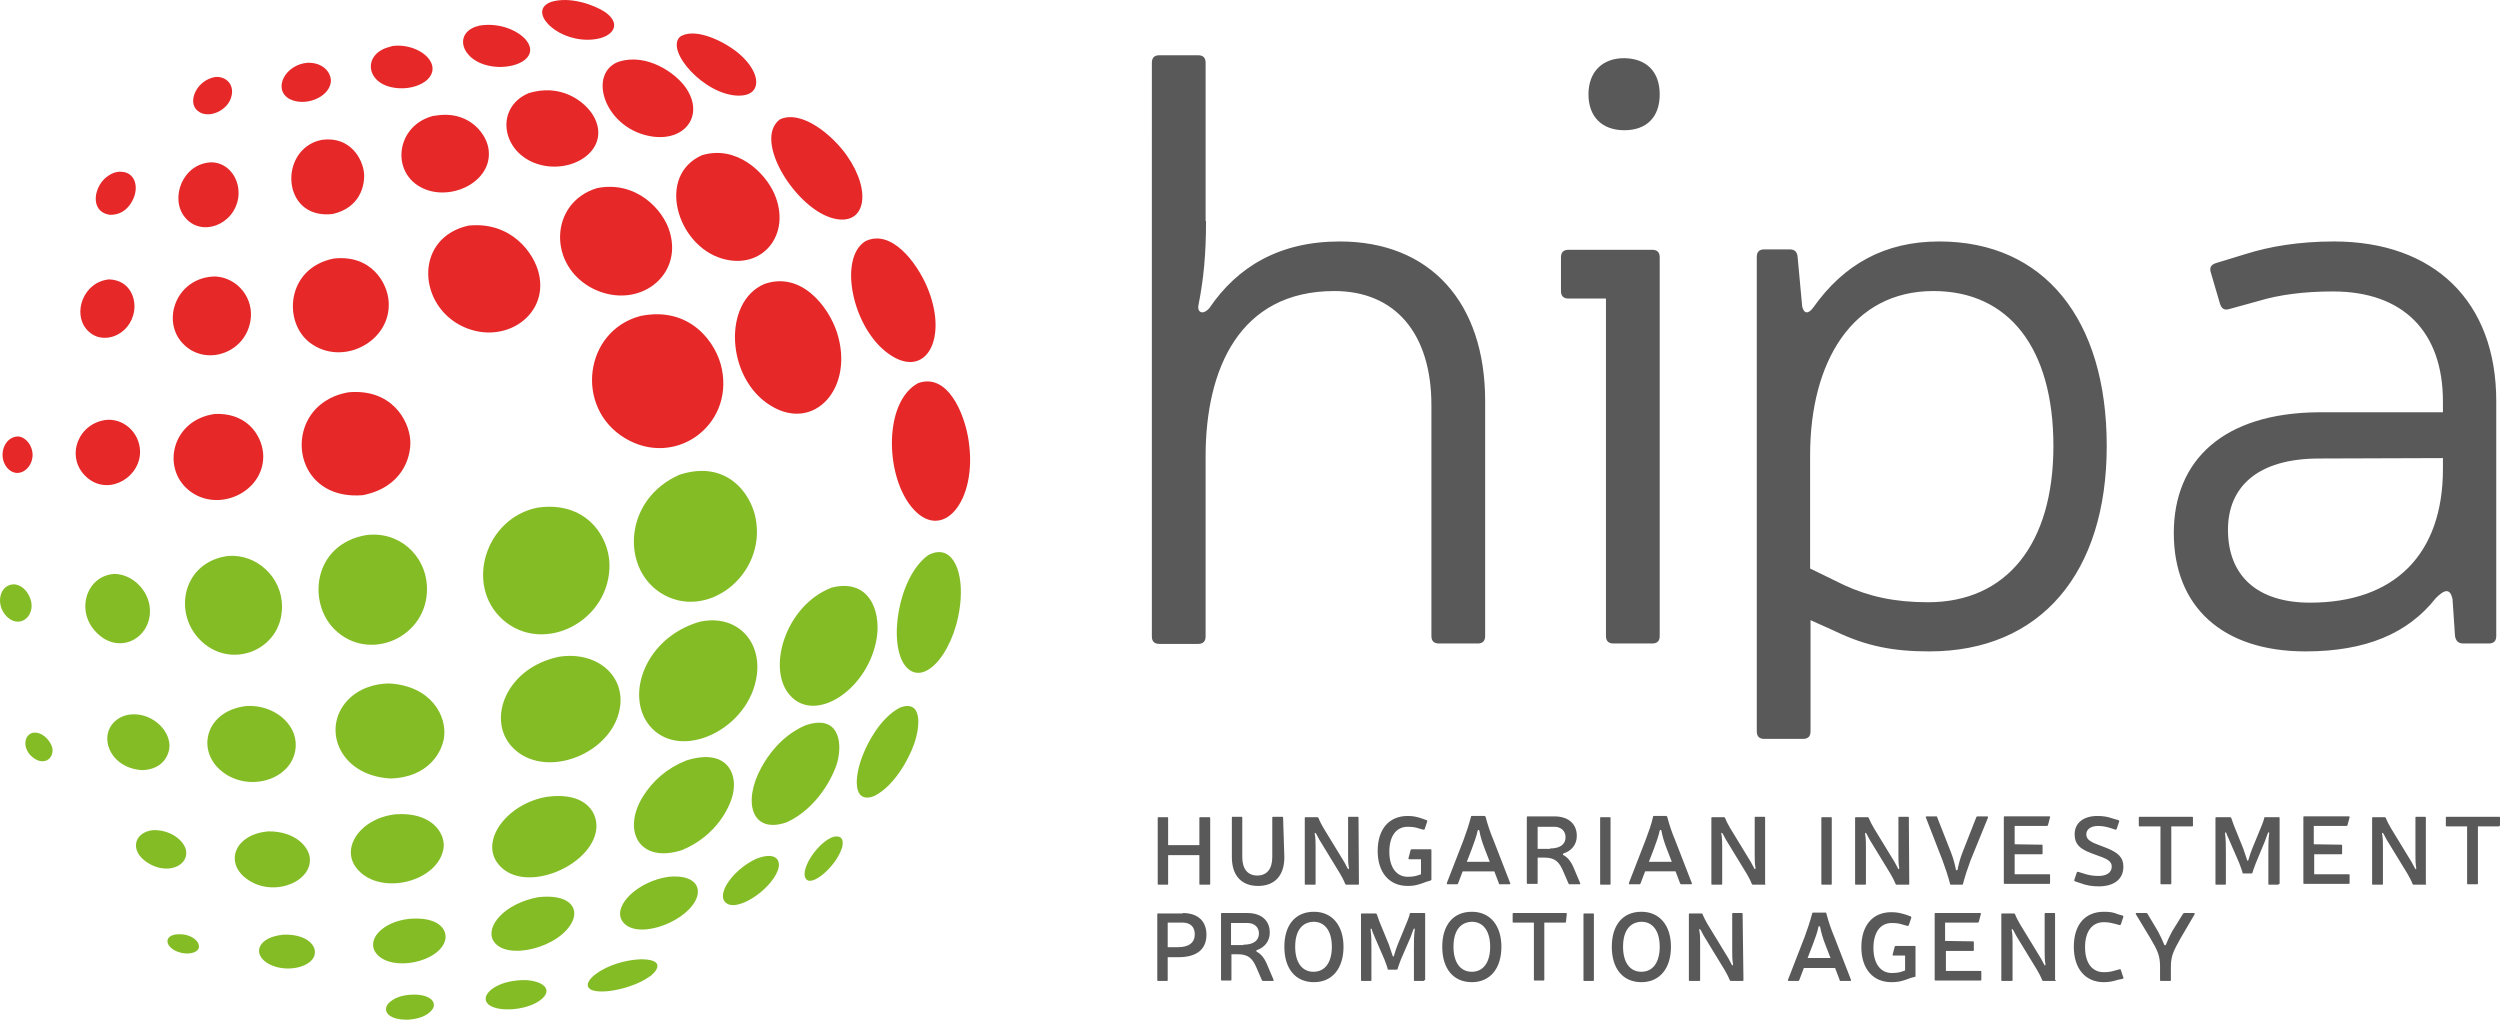 <?xml version="1.0" encoding="UTF-8"?><svg id="Layer_2" xmlns="http://www.w3.org/2000/svg" viewBox="0 0 600.09 244.76"><defs><style>.cls-1{fill:#84bc25;}.cls-1,.cls-2,.cls-3{stroke-width:0px;}.cls-2{fill:#595959;}.cls-3{fill:#e62829;}</style></defs><g id="layer"><path class="cls-2" d="m289.49,53.06c0,8.1-.6,14-1.8,20.1-.4,1.8,1,2.6,2.6.8,6.7-9.9,16.8-16,31.3-16,21.7,0,34.9,14.6,34.9,38.3v56.4c0,1.2-.6,1.8-1.8,1.8h-9.3c-1.2,0-1.8-.6-1.8-1.8v-55.4c0-17.1-8.6-27.4-23.3-27.4-22.7,0-30.9,18.6-30.9,39.7v43.2c0,1.2-.6,1.8-1.8,1.8h-9.3c-1.2,0-1.8-.6-1.8-1.8V15.06c0-1.2.6-1.8,1.8-1.8h9.3c1.2,0,1.8.6,1.8,1.8v38h.1Zm108.9,99.6c0,1.2-.6,1.8-1.8,1.8h-9.3c-1.2,0-1.8-.6-1.8-1.8v-81h-9c-1.2,0-1.8-.6-1.8-1.8v-8.1c0-1.2.6-1.8,1.8-1.8h20.1c1.2,0,1.8.6,1.8,1.8v90.9Zm0-130c0,5.5-3.2,8.6-8.5,8.6s-8.6-3.2-8.6-8.6,3.3-8.7,8.6-8.7c5.3.1,8.5,3.2,8.5,8.7Zm34.2,50.9c.4,1.8,1.5,1.9,2.7.2,7.3-10.3,17.1-15.8,30.2-15.8,25.2,0,40.2,18.7,40.2,49.1s-15.8,49.3-42.6,49.3c-8.5,0-15-1.2-22.5-4.8l-6-2.7v26.7c0,1.2-.6,1.8-1.8,1.8h-9.3c-1.2,0-1.8-.6-1.8-1.8V61.66c0-1.2.6-1.8,1.8-1.8h6.1c1.2,0,1.8.6,1.9,1.8l1.1,11.9Zm10.1,66.9c5.9,2.7,12,4.1,20.1,4.1,18.9,0,30.1-14,30.1-37.5s-10.7-37.2-28.8-37.2c-19.5,0-29.6,17-29.6,39.4v27.2l8.2,4Zm96.4-79.5c5.7-1.8,12.8-3,21.1-3,24.1,0,39,14.4,39,38.3v56.4c0,1.2-.6,1.8-1.8,1.8h-6.1c-1.2,0-1.8-.6-2-1.8l-.6-8.9c-.6-2.6-1.9-2.3-4-.2-6.7,8.5-16.8,12.8-31.3,12.8-20,0-31.6-10.8-31.6-28.4s12-28.8,34.7-29h29.9v-2.6c0-16.7-9.5-26.4-26.4-26.4-6.9,0-13,.8-17.9,2.3l-6.9,1.9c-1.2.4-1.9,0-2.3-1.2l-2.2-7.5c-.4-1.2,0-1.9,1.2-2.3l7.2-2.2Zm17.6,49.1c-14.9,0-21.9,6.9-21.9,17.1,0,11.1,7.1,17.5,19.7,17.5,20.3,0,31.9-11.6,31.9-32.1v-2.6l-29.7.1h0Zm-266.2,102.1c0,.2-.1.2-.2.2h-2.2c-.2,0-.2-.1-.2-.2v-6.9h-7.5v6.9c0,.2-.1.2-.2.2h-2.1c-.2,0-.2-.1-.2-.2v-15.8c0-.2.1-.2.2-.2h2.1c.2,0,.2.1.2.2v6.5h7.5v-6.5c0-.2.1-.2.2-.2h2.2c.2,0,.2.1.2.2v15.8h0Zm17.8-6.4c0,4.4-2.3,6.9-6.3,6.9s-6.3-2.5-6.3-6.9v-9.5c0-.2.1-.2.2-.2h2.1c.2,0,.2.1.2.2v9.5c0,2.8,1.3,4.4,3.6,4.4s3.6-1.6,3.6-4.4v-9.5c0-.2.1-.2.2-.2h2.2c.2,0,.2.1.2.2l.3,9.5h0Zm17.9,6.4c0,.2-.1.2-.2.2h-2.8c-.2,0-.2-.1-.3-.2-.3-.8-.8-1.7-1.2-2.4l-5-8.2c-.3-.6-.6-1.1-.8-1.5-.2-.2-.4-.2-.3.1.2,1.1.2,2,.2,3.2v8.8c0,.2-.1.2-.2.2h-2.2c-.2,0-.2-.1-.2-.2v-15.8c0-.2.1-.2.2-.2h2.8c.2,0,.2.1.3.2.3.8.8,1.7,1.2,2.4l5,8.2c.3.6.6,1.1.8,1.5.1.3.3.2.3-.1-.2-1.1-.2-1.9-.2-3.2v-8.9c0-.2.1-.2.2-.2h2.1c.2,0,.2.1.2.2l.1,15.9h0Zm17.4-1.1c0,.2-.1.2-.2.3l-1,.3-1.1.4c-1.2.4-2,.6-3.4.6-4.4,0-7.2-3.2-7.2-8.4s2.7-8.4,7.2-8.4c1.3,0,2.2.2,3.4.6l1.1.4c.2.1.2.2.2.3l-.6,1.8c-.1.2-.2.2-.3.2l-1.1-.3c-.9-.3-1.6-.4-2.7-.4-2.8,0-4.4,2.3-4.4,6s1.7,6,4.4,6c1,0,1.8-.1,2.6-.4l.6-.2v-3.6h-2.8c-.2,0-.2-.1-.2-.3l.5-1.9c.1-.2.2-.2.3-.2h4.5c.2,0,.2.1.2.2v7h0Zm7.5-1.9l-1.1,2.9c-.1.2-.2.2-.2.2h-2.3c-.2,0-.2-.1-.2-.3l4-10.3c.7-1.9,1.3-3.7,1.8-5.6,0-.2.1-.2.3-.2h2.9c.2,0,.2.1.3.2.5,1.9,1.1,3.7,1.9,5.6l4,10.3c.1.2,0,.3-.2.3h-2.3c-.2,0-.2-.1-.2-.2l-1.1-2.9h-7.6Zm6.5-2.3l-1.2-3.1c-.6-1.5-1.1-3.2-1.3-4.4-.1-.2-.3-.2-.4,0-.2,1.1-.8,2.8-1.4,4.4l-1.2,3.1h5.5Zm15.5-10.9c3.4,0,5.4,1.8,5.4,4.7,0,2.1-1.3,3.6-3.2,4.2q-.3.2,0,.4c1.1.6,1.8,1.6,2.3,2.7l1.7,4c.1.2,0,.3-.2.3h-2.3c-.2,0-.2-.1-.3-.2l-1.3-3c-.9-2.1-1.9-3.2-4.4-3.2h-1.7v6.1c0,.2-.1.2-.2.2h-2.2c-.2,0-.2-.1-.2-.2v-15.8c0-.2.1-.2.2-.2h6.4Zm-1,7.7c2.4,0,3.7-1,3.7-2.7,0-1.5-1.1-2.5-2.7-2.5h-4v5.3h3v-.1Zm14.5,8.5c0,.2-.1.2-.2.2h-2.1c-.2,0-.2-.1-.2-.2v-15.8c0-.2.1-.2.2-.2h2.1c.2,0,.2.1.2.2v15.8Zm8.3-3l-1.1,2.9c-.1.2-.2.2-.3.2h-2.3c-.2,0-.2-.1-.2-.3l4-10.3c.7-1.9,1.4-3.7,1.8-5.6,0-.2.1-.2.2-.2h2.9c.2,0,.2.1.3.2.5,1.9,1.1,3.7,1.9,5.6l4,10.3c.1.2,0,.3-.2.3h-2.3c-.2,0-.2-.1-.3-.2l-1.1-2.9h-7.3Zm6.4-2.3l-1.2-3.1c-.6-1.5-1.1-3.2-1.3-4.4-.1-.2-.3-.2-.4,0-.2,1.1-.8,2.8-1.4,4.4l-1.2,3.1h5.5Zm22.5,5.3c0,.2-.1.2-.2.2h-2.8c-.2,0-.2-.1-.3-.2-.3-.8-.8-1.7-1.2-2.4l-5-8.2c-.3-.6-.6-1.1-.8-1.5-.2-.2-.4-.2-.3.1.2,1.1.2,2,.2,3.2v8.8c0,.2-.1.2-.2.2h-2.2c-.2,0-.2-.1-.2-.2v-15.8c0-.2.1-.2.2-.2h2.8c.2,0,.2.1.3.2.3.8.8,1.7,1.2,2.4l5,8.2c.3.6.6,1.1.8,1.5.1.3.3.2.3-.1-.2-1.1-.2-1.9-.2-3.2v-8.9c0-.2.1-.2.2-.2h2.1c.2,0,.2.1.2.2v15.9h.1Zm15.9,0c0,.2-.1.2-.2.2h-2.1c-.2,0-.2-.1-.2-.2v-15.8c0-.2.1-.2.2-.2h2.1c.2,0,.2.1.2.2v15.8Zm18.6,0c0,.2-.1.2-.2.2h-2.8c-.2,0-.2-.1-.3-.2-.3-.8-.8-1.7-1.2-2.4l-5-8.2c-.3-.6-.6-1.1-.8-1.5-.2-.2-.4-.2-.3.1.2,1.1.2,2,.2,3.2v8.8c0,.2-.1.2-.2.2h-2.2c-.2,0-.2-.1-.2-.2v-15.8c0-.2.1-.2.2-.2h2.8c.2,0,.2.1.3.2.3.8.8,1.7,1.2,2.4l5,8.2c.3.6.6,1.1.8,1.5.1.3.3.2.3-.1-.2-1.1-.2-1.9-.2-3.2v-8.9c0-.2.1-.2.2-.2h2.1c.2,0,.2.1.2.2l.1,15.9h0Zm14.7-5.6c-.7,1.9-1.3,3.7-1.8,5.6,0,.2-.2.2-.2.2h-2.7c-.2,0-.2-.1-.2-.2-.5-1.9-1.1-3.7-1.8-5.6l-4-10.3c-.1-.2,0-.3.2-.3h2.3c.2,0,.2.1.2.2l3.3,8.4c.6,1.5,1,3.1,1.2,4.2.1.2.3.2.4,0,.2-1.1.6-2.7,1.2-4.2l3.3-8.4c.1-.2.2-.2.3-.2h2.3c.2,0,.2.1.2.3l-4.2,10.3Zm17.1-3.8c.2,0,.2.1.2.2v1.9c0,.2-.1.2-.2.2h-6.5v4.8h8.3c.2,0,.2.1.2.2v1.9c0,.2-.1.2-.2.2h-10.7c-.2,0-.2-.1-.2-.2v-15.8c0-.2.1-.2.2-.2h10.7c.2,0,.3.1.2.2l-.5,1.9c-.1.2-.2.2-.3.2h-7.7v4.4l6.5.1h0Zm11.8,2c-2.9-1.1-3.9-2.3-3.9-4.5,0-2.8,2.2-4.4,5.5-4.4,1.3,0,2.5.2,3.6.6l1.4.4c.2.1.2.2.2.3l-.6,1.8c-.1.2-.2.2-.3.2l-1.2-.4c-1-.3-1.9-.5-3-.5-1.7,0-2.8.8-2.8,2,0,1,.6,1.6,2.3,2.3l2.6,1c2.7,1.1,4,2.2,4,4.5,0,3-2.3,4.7-5.9,4.7-1.6,0-2.9-.2-4.5-.8l-1.2-.4c-.2-.1-.2-.2-.2-.3l.6-1.8c.1-.2.2-.2.3-.2l1.3.4c1.2.4,2.3.6,3.6.6,1.7,0,3.2-.6,3.2-2.3,0-1.1-1-1.7-2.3-2.2l-2.7-1Zm24.5-6.6c0,.2-.1.2-.2.2h-5v13.7c0,.2-.1.2-.2.2h-2.2c-.2,0-.2-.1-.2-.2v-13.7h-5c-.2,0-.2-.1-.2-.2v-1.9c0-.2.1-.2.2-.2h12.6c.2,0,.2.1.2.2v1.9h0Zm20.6,14c0,.2-.1.2-.2.2h-2.1c-.2,0-.2-.1-.2-.2v-7.6c0-1.4,0-3.2.2-4.5.1-.3-.2-.4-.3-.1-.2.6-.5,1.2-.7,1.9l-2.2,5.3c-.2.6-.6,1.5-.8,2.3-.1.2-.2.2-.3.2h-1.9c-.2,0-.2-.1-.2-.2-.2-.8-.6-1.7-.8-2.3l-2.3-5.3c-.2-.6-.6-1.2-.8-1.9-.1-.3-.3-.2-.3.1.2,1.3.2,3.1.2,4.5v7.6c0,.2-.1.2-.2.2h-2.1c-.2,0-.2-.1-.2-.2v-15.8c0-.2.1-.2.2-.2h3.3c.2,0,.2.1.3.2.2.6.4,1.2.6,1.7l2.3,5.7c.3.8.6,1.9.9,2.7.1.2.2.2.3,0,.2-.8.6-1.9.9-2.7l2.3-5.6c.2-.6.5-1.2.6-1.8,0-.2.1-.2.2-.2h3.3c.2,0,.2.1.2.2v15.8h-.2Zm15-9.4c.2,0,.2.1.2.2v1.9c0,.2-.1.2-.2.2h-6.5v4.8h8.3c.2,0,.2.1.2.2v1.9c0,.2-.1.2-.2.2h-10.7c-.2,0-.2-.1-.2-.2v-15.8c0-.2.1-.2.2-.2h10.7c.2,0,.2.1.2.2l-.5,1.9c-.1.2-.2.2-.3.2h-7.8v4.4l6.6.1h0Zm20.4,9.4c0,.2-.1.2-.2.2h-2.8c-.2,0-.2-.1-.3-.2-.3-.8-.8-1.7-1.2-2.4l-5-8.2c-.3-.6-.6-1.1-.8-1.5-.2-.2-.4-.2-.3.1.2,1.1.2,2,.2,3.2v8.8c0,.2-.1.2-.2.2h-2.2c-.2,0-.2-.1-.2-.2v-15.8c0-.2.1-.2.2-.2h2.8c.2,0,.2.1.3.2.3.8.8,1.7,1.2,2.4l5,8.2c.3.6.6,1.1.8,1.5.1.3.3.2.3-.1-.2-1.1-.2-1.9-.2-3.2v-8.9c0-.2.1-.2.2-.2h2.1c.2,0,.2.1.2.2v15.9h.1Zm17.6-14c0,.2-.1.2-.2.2h-5v13.7c0,.2-.1.2-.2.2h-2.2c-.2,0-.2-.1-.2-.2v-13.7h-4.9c-.2,0-.2-.1-.2-.2v-1.9c0-.2.1-.2.2-.2h12.6c.2,0,.2.1.2.2v1.9h-.1Zm-316.1,21c3.6,0,5.7,1.9,5.7,5.2,0,3.5-2.3,5.4-6.7,5.4h-2.6v5.5c0,.2-.1.2-.2.2h-2.1c-.2,0-.2-.1-.2-.2v-15.8c0-.2.1-.2.2-.2h5.9v-.1Zm-3.6,8.2h2.5c2.6,0,4-1.1,4-3.1,0-1.8-1.1-2.8-2.9-2.8h-3.6v5.9Zm19.1-8.2c3.4,0,5.4,1.8,5.4,4.7,0,2.1-1.3,3.6-3.1,4.2q-.3.2,0,.4c1.1.6,1.8,1.6,2.3,2.7l1.7,4c.1.2,0,.3-.2.3h-2.3c-.2,0-.2-.1-.3-.2l-1.3-3c-.9-2.1-1.9-3.2-4.4-3.2h-1.6v6.1c0,.2-.1.2-.2.2h-2.1c-.2,0-.2-.1-.2-.2v-15.8c0-.2.1-.2.2-.2h6.1Zm-.9,7.6c2.4,0,3.7-1,3.7-2.7,0-1.5-1.1-2.5-2.7-2.5h-4v5.3h3v-.1Zm24,.5c0,5.2-2.7,8.5-7.1,8.5s-7.1-3.2-7.1-8.5,2.7-8.4,7.1-8.4,7.1,3.3,7.1,8.4Zm-11.6,0c0,3.7,1.6,6,4.4,6s4.4-2.3,4.4-6-1.6-6-4.4-6c-2.8.1-4.4,2.2-4.4,6Zm31,8c0,.2-.1.2-.2.2h-2.1c-.2,0-.2-.1-.2-.2v-7.6c0-1.4,0-3.2.2-4.5.1-.3-.2-.4-.3-.1-.2.6-.5,1.2-.7,1.9l-2.3,5.3c-.2.6-.6,1.5-.8,2.3-.1.2-.2.2-.3.2h-1.9c-.2,0-.2-.1-.2-.2-.2-.8-.6-1.7-.8-2.3l-2.3-5.3c-.2-.6-.6-1.2-.7-1.9-.2-.3-.3-.2-.3.1.2,1.3.2,3.1.2,4.5v7.6c0,.2-.1.2-.2.2h-2.1c-.2,0-.2-.1-.2-.2v-15.8c0-.2.1-.2.2-.2h3.3c.2,0,.2.1.3.2.2.6.4,1.2.6,1.7l2.3,5.6c.3.8.6,1.9.9,2.7.1.2.2.2.3,0,.2-.8.6-1.9.9-2.7l2.3-5.6c.2-.6.5-1.2.6-1.8,0-.2.1-.2.3-.2h3.2c.2,0,.2.1.2.2v15.9h-.2Zm18.5-8c0,5.2-2.7,8.5-7.1,8.5s-7.1-3.2-7.1-8.5,2.7-8.4,7.1-8.4,7.1,3.3,7.1,8.4Zm-11.5,0c0,3.7,1.6,6,4.4,6s4.4-2.3,4.4-6-1.6-6-4.4-6c-2.8.1-4.4,2.2-4.4,6Zm27-6c0,.2-.1.2-.2.2h-5v13.7c0,.2-.1.2-.2.2h-2.1c-.2,0-.2-.1-.2-.2v-13.7h-4.9c-.2,0-.2-.1-.2-.2v-1.9c0-.2.1-.2.2-.2h12.6c.2,0,.2.1.2.2l-.2,1.9h0Zm6.7,14c0,.2-.1.2-.2.2h-2.1c-.2,0-.2-.1-.2-.2v-15.8c0-.2.1-.2.2-.2h2.1c.2,0,.2.1.2.2v15.8Zm18.5-8c0,5.2-2.7,8.5-7.1,8.5s-7.1-3.2-7.1-8.5,2.7-8.4,7.1-8.4,7.1,3.3,7.1,8.4Zm-11.5,0c0,3.7,1.6,6,4.4,6s4.4-2.3,4.4-6-1.6-6-4.4-6c-2.8.1-4.4,2.2-4.4,6Zm28.9,8c0,.2-.1.2-.2.2h-2.8c-.2,0-.2-.1-.3-.2-.3-.8-.8-1.7-1.2-2.4l-5-8.2c-.3-.6-.6-1.1-.8-1.5-.2-.2-.4-.2-.3.1.2,1.1.2,2,.2,3.2v8.8c0,.2-.1.2-.2.2h-2.3c-.2,0-.2-.1-.2-.2v-15.8c0-.2.1-.2.2-.2h2.8c.2,0,.2.1.3.2.3.8.8,1.7,1.2,2.4l5,8.2c.3.6.6,1.1.8,1.5.1.3.3.2.3-.1-.2-1.1-.2-1.9-.2-3.2v-8.9c0-.2.1-.2.2-.2h2.1c.2,0,.2.1.2.2l.2,15.9h0Zm14.5-2.9l-1.1,2.9c-.1.2-.2.2-.2.2h-2.3c-.2,0-.3-.1-.2-.3l4-10.3c.7-1.9,1.3-3.7,1.8-5.6,0-.2.2-.2.3-.2h2.9c.2,0,.2.1.2.2.5,1.9,1.1,3.7,1.9,5.6l4,10.3c.1.2,0,.3-.2.3h-2.3c-.2,0-.2-.1-.2-.2l-1.1-2.9h-7.5Zm6.4-2.4l-1.2-3.1c-.6-1.5-1.1-3.2-1.3-4.4-.1-.2-.3-.2-.4,0-.2,1.2-.8,2.8-1.4,4.4l-1.2,3.1h5.5Zm20.5,4.2c0,.2-.1.2-.2.3l-1.1.3-1.1.4c-1.2.4-2,.6-3.5.6-4.4,0-7.2-3.2-7.2-8.4s2.7-8.4,7.2-8.4c1.3,0,2.2.2,3.5.6l1.1.4c.2.1.2.2.2.3l-.6,1.8c-.1.2-.2.2-.3.2l-1.1-.3c-.9-.3-1.6-.4-2.7-.4-2.8,0-4.4,2.3-4.4,6s1.7,6,4.4,6c1,0,1.8-.1,2.6-.4l.6-.2v-3.6h-2.8c-.2,0-.2-.1-.2-.2l.5-1.9c.1-.2.2-.2.3-.2h4.5c.2,0,.2.1.2.2v7h.1v-.1Zm13.7-8.2c.2,0,.2.1.2.2v1.9c0,.2-.1.2-.2.2h-6.5v4.8h8.3c.2,0,.2.1.2.2v1.9c0,.2-.1.2-.2.2h-10.8c-.2,0-.2-.1-.2-.2v-15.8c0-.2.1-.2.2-.2h10.7c.2,0,.2.1.2.2l-.5,1.9c-.1.2-.2.2-.3.2h-7.8v4.4l6.7.1h0Zm19.9,9.3c0,.2-.1.2-.2.2h-2.8c-.2,0-.2-.1-.3-.2-.3-.8-.8-1.7-1.2-2.4l-5-8.2c-.3-.6-.6-1.1-.8-1.5-.2-.2-.4-.2-.3.1.2,1.1.2,2,.2,3.2v8.8c0,.2-.1.2-.2.2h-2.3c-.2,0-.2-.1-.2-.2v-15.8c0-.2.1-.2.2-.2h2.8c.2,0,.2.1.3.2.3.8.8,1.7,1.2,2.4l5,8.2c.3.6.6,1.1.8,1.5.1.3.3.2.3-.1-.2-1.1-.2-1.9-.2-3.2v-8.9c0-.2.1-.2.2-.2h2.1c.2,0,.2.1.2.2v15.9h.2Zm15-.1c-1.3.4-2.2.6-3.5.6-4.4,0-7.2-3.2-7.2-8.5s2.7-8.4,7.2-8.4c1.3,0,2.3.1,3.4.6l1.1.3c.2.1.2.2.2.3l-.6,1.8c-.1.2-.2.2-.3.2l-1.1-.3c-.8-.2-1.5-.4-2.7-.4-2.8,0-4.5,2.2-4.5,6s1.7,6,4.5,6c1,0,1.7-.1,2.7-.4l1.1-.3c.2-.1.2,0,.3.2l.6,1.8c.1.2,0,.2-.2.3l-1,.2Zm14.9-9.9c-1.6,2.9-2.3,4.1-2.3,6.8v3.2c0,.2-.1.2-.2.2h-2.2c-.2,0-.2-.1-.2-.2v-3.2c0-2.7-.6-3.9-2.3-6.8l-3.5-5.8c-.1-.2,0-.3.2-.3h2.3q.2,0,.3.2l2.5,4.2c.6,1.1,1.1,2.2,1.5,3.2.1.2.3.2.4,0,.4-1,.9-2.1,1.5-3.2l2.6-4.2c.1-.1.2-.2.3-.2h2.3c.2,0,.3.2.2.3l-3.4,5.8Z"/><path class="cls-1" d="m181.39,124.46c-1.1-6-7-14.2-18.3-10.5-13.2,5.8-14.1,22.1-4.6,28.3,11,7.1,25.5-4.2,22.9-17.8Zm-35.1,10.8c-.2-6.6-5.7-15.1-17.3-13.4-12.4,2.5-17.5,18.5-8.4,26.8,9.8,8.8,26.1.4,25.7-13.4Zm-58.5-6.8c-12.7,2.3-14,16.2-7.5,22.6,8.3,8.2,22.5,1.9,22.2-10-.2-7.9-6.9-13.7-14.7-12.6Zm-33.1,5c-10.6,1.4-13.2,13.2-6.9,19.9,7.3,7.8,20,2.8,19.9-7.8,0-7-6.1-12.7-13-12.1Zm-18.7,13.5c.2-4.8-4-9.2-8.6-9.2-6.7.5-9.3,8.9-4.3,14,5.3,5.5,12.7,1.7,12.9-4.8Zm-28.4-1.6c0-1.9-1.5-4.8-4.1-5.1h-.1c-3.5,0-4.6,4.8-1.8,7.7,2.7,2.7,6,.7,6-2.6Zm1,30.5h-.6c-2.4.5-2.7,4.1.1,6.1,2.5,1.8,4.8.2,4.5-2.3-.3-1.4-1.8-3.6-4-3.8Zm222-32.1c-.8,11.9-8.5,21.5-13.1,16.3-4.4-5-2.1-21.4,5.3-26.8h0c5.5-2.9,8.3,3.2,7.8,10.5h0Zm-20.1,9.1c-1.8,12.4-14.7,21.1-20.9,14-5.6-6.3-1.1-21.5,10-25.8,9-2.3,11.8,5.5,10.9,11.8h0Zm-28.8,9c-1.6,13.2-18.5,21.2-25.8,12.3-5.9-7.3-1-21.1,12-24.9,8.4-1.9,14.8,4,13.8,12.6h0Zm37.7,16.8c-1.2,3.4-4.6,9.9-9.5,12.4h0c-5.3,2.1-5-4.7-2.5-10.5.8-1.9,3.7-8.1,8.6-10.7h0c5.2-2,5.1,4,3.4,8.8h0Zm-18.4,4.3c-1,3.5-4.8,11-12.1,14.4h0c-8.5,3-10.7-4.9-6.1-13.2,1.5-2.7,4.6-7.4,10.4-10,7.8-2.8,9.2,3.5,7.8,8.8h0Zm-25,7.3c-.6,3.3-4,10.4-12.3,13.8h0c-10.3,3.3-14.4-4.7-9.4-12.8,2.4-3.9,5.9-6.9,10.4-8.7h0c9.4-3,12.3,2.7,11.3,7.7h0Zm-27.1-21c-1.3,11.7-18.3,18.3-26,10-6.1-6.6-1.4-18.9,11.2-21.6,8.7-1.4,15.6,4,14.8,11.6h0Zm52.3,36.3c-2.1,3.7-6.7,7.3-7.8,5.3-1.4-2.3,3.1-8.9,6.7-10,2.8-.6,2.2,2.1,2,2.7-.2.6-.5,1.3-.9,2h0Zm-58.2-5.7c-1.9,8.6-17.8,14.9-23.5,7.4-4.3-5.6,2.3-14.4,11.8-16,9.7-1.3,12.7,4.3,11.7,8.6h0Zm23.9,16.4c-3,5.6-14.7,9.5-17.6,4.7-2.2-3.7,4-9.5,11.2-10.5,6.2-.6,8.2,2.5,6.4,5.8h0Zm19.8-7.3c-1.8,4.8-10.2,10.4-12.7,7.5-1.9-2.3,2.3-7.9,7.5-10.3,4.5-1.8,6.2.1,5.2,2.8h0Zm-80.1-32c-.4,3.3-3.6,9.7-12.9,9.9h0c-12.7-.7-16.9-12.9-9.5-19.5,3.3-2.9,7.3-3.3,9.3-3.3,10.1.6,13.8,7.9,13.1,12.9h0Zm30.9,44c-2.8,6.5-16.2,9.9-19.1,4.8-1.9-3.4,2.7-8.9,10.8-10.4,7-.8,9.7,2.2,8.3,5.6h0Zm-31-17.5c-1.1,8.1-14.9,11.7-20.6,5.3-4.5-5,.6-12.4,9.1-13.3,8.6-.6,11.9,4.5,11.5,8h0Zm49.2,31.1c-4.7,3.3-14.9,4.9-14.6,1.7.2-2.1,5.9-5.7,12.7-6h0c5.4,0,4.4,2.3,2.5,3.9-.2.2-.5.3-.6.4h0Zm-84.7-55.5c-.3,8.1-11.6,11.6-18.2,5.7-5.7-5.1-3.2-14.3,6.5-15.3,6.4-.3,11.9,4.2,11.7,9.6h0Zm35.9,46.5c-1.3,5.4-12.8,7.8-16.5,3.4-2.7-3.3,1.4-7.7,7.8-8.4,7-.6,9.2,2.5,8.7,5h0Zm23.3,14.1c-3.5,3.3-13.1,3.6-13.6.3-.3-1.9,3.3-4.8,9.7-4.7,4.3.3,6.2,2.3,3.9,4.4h0Zm-55.8-33.2c0,5.7-9.8,9.2-15.8,4-4.4-3.8-2.2-10.1,5.7-10.9,6.9-.1,10.2,4.1,10.1,6.9h0Zm29.6,35.5c-.1.1-1.1,2.5-6.1,2.8h0c-5.3.1-6.4-2.7-4.1-4.4,1.1-.9,2.8-1.5,5-1.6,3.7-.2,6,1.3,5.2,3.2h0Zm-28.4-13.5c.1,3.8-7.4,5.4-11.6,2.6-3.4-2.3-2-6.1,4-6.7,5.3-.2,7.6,2.3,7.6,4.1h0Zm-34.9-49.5c0,1.9-1.3,5.7-6.5,5.9h0c-7.8-.4-10.8-8.2-6.4-11.9,1.7-1.4,3.5-1.5,4.4-1.5,4.4,0,8.4,3.6,8.5,7.5h0Zm4,25.4c.4,3.6-4.7,5.7-9.3,2.7-4.5-2.9-3.1-7.4,1.4-7.8h.6c4.4.2,7.1,3.1,7.3,5.1h0Zm3,22.4c.6,1.9-2.7,2.8-5.5,1.5-2.5-1.2-2.7-3.4-.3-3.9.4-.1.7-.1,1.1-.1,2.1-.1,4.3,1,4.7,2.5h0Z"/><path class="cls-3" d="m126.39,9.76c2.8,3.6-1.5,6.5-6.9,6.3-8.1-.4-10.9-7.3-5.7-9.5.3-.2.9-.2,1.2-.4,5.3-.9,9.8,1.5,11.4,3.6h0Zm18.8-6.9c4.2,2.9,2,6.1-2.7,6.6-8.1.9-15.2-5.9-11.2-8.5.2-.2.6-.3,1-.5,4.5-1.4,10.3.7,12.9,2.4h0Zm-41.6,12.4c1.5,4-4.4,6.8-9.5,5.7-6.4-1.3-6.9-8.1-.6-9.7.2-.1.5-.1.6-.2,4-.6,8.4,1.4,9.5,4.2h0Zm-24.2,4.6c-.6,3.6-6.2,5.8-9.9,3.9-4.1-2.3-1.1-8.3,4.4-8.7h.1c4,0,5.7,2.8,5.4,4.8h0Zm-23.8,3.1c-.7,3.6-5.7,5.8-8.2,3.6-2.5-2.1-.2-7.4,4.4-8.1,2.6-.1,4.4,1.9,3.8,4.5h0Zm121.9-10c5.4,4.7,5.4,10-.1,10-8.2,0-17.7-10.7-14.2-14.1.1-.1.3-.2.5-.3,3.6-1.8,10.3,1.4,13.8,4.4h0Zm42.9,79c-8.2,4.4-8,21.7-1.7,29.6,7.3,9.1,16.1-1.1,13.8-15.9-1-6.6-5.1-16.2-12.1-13.7ZM4.39,104.76c-3.4,0-5,4.7-2.7,7.5,2.3,2.7,5.7.7,6.1-2.5.3-2.4-1.4-4.8-3.4-5ZM203.29,37.36c6.1,8.7,4.4,16.9-3.1,15.1-9-2.1-19.6-18.8-13-23.8,5.2-2.4,12.6,3.7,16.1,8.7h0Zm-30,51.3c2.7,13.7-11.4,23.7-23.3,16.5-12.1-7.3-9.8-25.7,3.7-29.3,12-2.5,18.4,6.5,19.6,12.8h0Zm27.6-8.9c4.3,13.3-5.4,24.1-15.9,17.6-10.7-6.5-11.6-24.9-1.5-29.2,8.9-3.1,15.4,5.5,17.4,11.6h0Zm21.6-11c5.3,12.4-.2,22.4-9,16.3-8.9-6.1-12.4-23.2-5.7-27.2,6.2-2.9,12.2,5.1,14.7,10.9h0Zm-36.6-22.2c4.2,9.7-2.9,18.4-12.6,15.5-10.8-3.2-15.8-19.9-4.8-24.8,8.2-2.5,15.1,4,17.4,9.3h0Zm-25.1,9.2c3.1,10.6-7.6,18.6-18.1,13.7-11.3-5.4-10.9-20.8.6-24.3h0c9.4-1.9,16,5.2,17.5,10.6h0Zm3.9-34.6c4.4,6.5-.2,12.8-8.2,11.6-11-1.7-15.4-14.3-8.6-17.7.2-.1.6-.2.8-.3,6.6-2,13.5,2.7,16,6.4h0Zm-35.3,44.7c2.3,10.4-9.3,17.6-19.3,12-9.9-5.6-10.3-20.8,2.3-23.7,10.3-1.1,15.9,6.6,17,11.7h0Zm13.4-37.4c3.5,7.3-4.8,13-12.7,11.2-9.6-2.2-11.7-13.7-3.2-17.3.3-.1.7-.2,1.1-.3,7.7-1.8,13.2,3,14.8,6.4h0Zm-44.3,77.3c.2,4-1.9,11.2-11.4,13.1h0c-14.5,1.2-18.3-13.5-11.2-20.8,2.9-2.9,6.1-3.6,7.8-3.9h0c10.2-.9,14.5,6.6,14.8,11.6h0Zm18.7-70.4c1.5,7.6-7.8,12.7-14.8,10.2-8.6-3.1-7.8-14.9,1.1-17.6.3-.1.6-.2,1-.2h0c7.5-1.3,11.9,3.7,12.7,7.6h0Zm-23.9,37c.7,9.6-11.1,15.8-18.9,9.9-6.5-4.9-5.7-17.9,5.7-20.2,9-1,12.9,5.8,13.2,10.3h0Zm-5.9-30.7c.2,2.9-1,8.2-7.5,9.7h0c-9.9,1.2-12.4-9.5-7.6-15,1.9-2.1,4-2.6,5-2.8,6.7-.9,9.8,4.5,10.1,8.1h0Zm-24.2,67.9c0,8.7-11,13.7-17.9,8.1-6.6-5.4-4-16.9,6.3-18.3,8.5-.3,11.6,6.1,11.6,10.2h0Zm-3.1-32.4c-1.5,8.2-11.8,11-16.8,4.6-4.4-5.7-.5-15.3,8.4-15.4,5.4.3,9.4,5.3,8.4,10.8h0Zm-2.9-29.7c-1,6.6-8.9,9.5-12.8,4.7-3.7-4.5-.6-12.9,6.3-13.2,4.1,0,7.1,4,6.5,8.5h0Zm-23.6,61.7c-.6,6.1-8.3,10-13.2,5-4.7-4.8-1.5-12.8,5.4-13.4,4.5-.2,8.2,3.8,7.8,8.4h0Zm-1.4-34.5c-.9,5.9-7.8,8.6-11.4,4.4-3.4-3.9-.8-11.4,5.4-12h0c5,.2,6.5,4.6,6,7.6h0Zm0-27.4c-.2.5-1.6,4.4-5.8,4.3h0c-5.1-.7-3.9-7.3-.2-9.5,1.4-.9,2.6-.9,3.2-.8,2.6.2,3.9,2.9,2.8,6h0Z"/></g></svg>